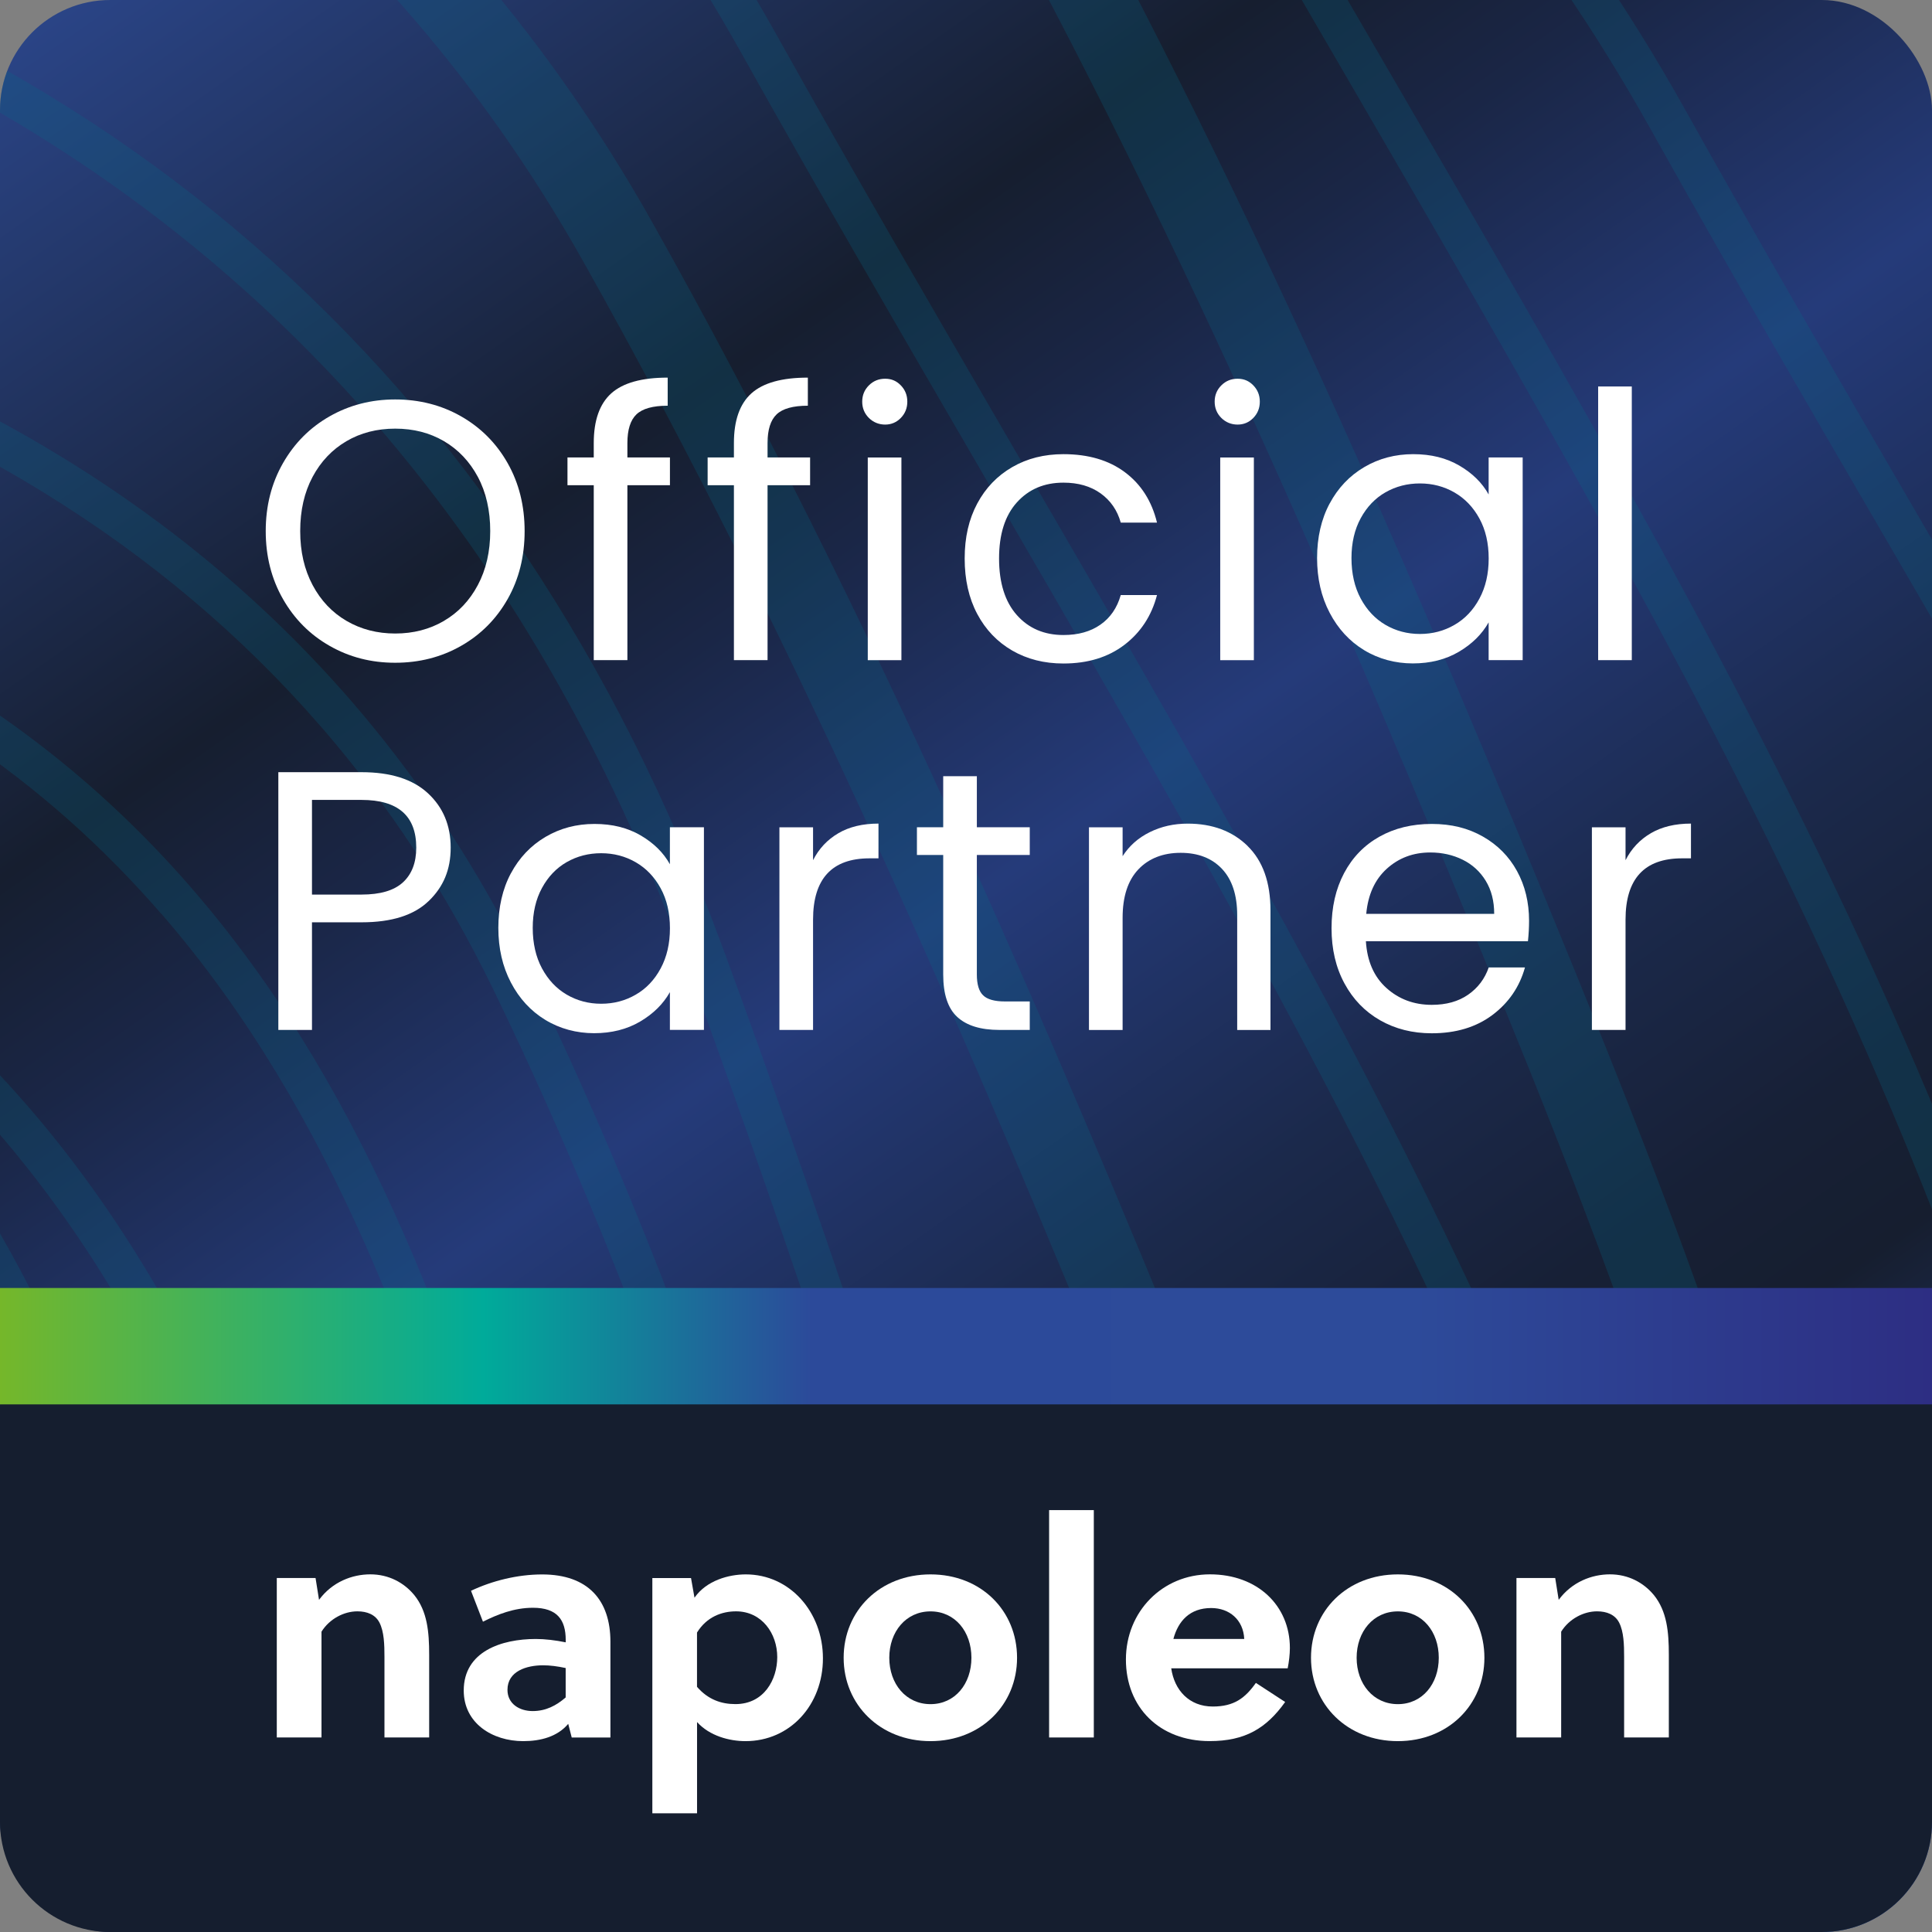 <?xml version="1.0" encoding="UTF-8"?><svg id="Camada_1" xmlns="http://www.w3.org/2000/svg" xmlns:xlink="http://www.w3.org/1999/xlink" viewBox="0 0 438.2 438.2"><rect x="0" y="0" width="438.2" height="438.2" fill="#808080" stroke="none"/><defs><style>.cls-1{opacity:.24;}.cls-2{fill:none;}.cls-2,.cls-3,.cls-4,.cls-5,.cls-6,.cls-7{stroke-width:0px;}.cls-3{fill:#fff;}.cls-4{fill:#151e2f;}.cls-5{fill:url(#Gradiente_sem_nome_236);}.cls-8{clip-path:url(#clippath);}.cls-6{fill:url(#Gradiente_sem_nome_77);}.cls-7{fill:#036986;}</style><linearGradient id="Gradiente_sem_nome_236" x1="388.5" y1="461.02" x2="49.71" y2="-22.82" gradientUnits="userSpaceOnUse"><stop offset="0" stop-color="#2d4b9a"/><stop offset=".21" stop-color="#161e2f"/><stop offset=".27" stop-color="#172036"/><stop offset=".37" stop-color="#1b294b"/><stop offset=".48" stop-color="#22366e"/><stop offset=".52" stop-color="#253b7a"/><stop offset=".66" stop-color="#1a2646"/><stop offset=".74" stop-color="#161e2f"/><stop offset="1" stop-color="#2a4486"/></linearGradient><clipPath id="clippath"><rect class="cls-2" x="0" width="438.2" height="438.2" rx="25" ry="25"/></clipPath><linearGradient id="Gradiente_sem_nome_77" x1="0" y1="305.34" x2="438.2" y2="305.34" gradientUnits="userSpaceOnUse"><stop offset="0" stop-color="#75b72a"/><stop offset=".25" stop-color="#00ab9a"/><stop offset=".42" stop-color="#2c4a9a"/><stop offset=".73" stop-color="#2d4b9a"/><stop offset="1" stop-color="#2d2e83"/></linearGradient></defs><rect class="cls-5" width="438.2" height="438.2" rx="25" ry="25"/><g class="cls-1"><g class="cls-8"><path class="cls-7" d="m-413.87,2760.97c-2.76-3.18-2.93-7.98-.2-11.41,49.36-62.03,73.51-136.11,71.77-220.15-2.5-120.18-11.81-242.34-20.34-347.42-7.26-89.5-52.16-163.77-133.51-220.65-20.04-14.02-40.29-27.77-60.54-41.52-36.97-25.1-75.2-51.06-111.57-78.37-82.12-61.66-143.23-143.78-181.69-244.14-42.85-111.74-2.37-215.43,37.69-293.3,18.12-35.2,37.79-72.45,61.35-106.95,46.19-67.7,118.82-102.61,222.04-106.71,64.69-2.58,128.86,1.33,205.29,8,113.07,9.85,211.85-11.35,302-64.83,27.1-16.08,55.67-30.69,83.3-44.83,45.72-23.39,93-47.58,133.6-78.52,91.39-69.67,135.92-173.04,132.34-307.26-2.72-101.07-38.2-195.94-71.24-276.93-35.47-86.9-75.06-179.37-124.23-266.85C85.21-24.46,7.59-82.15-92.27-107.8l-2.95-.76c-107.8-27.69-219.26-56.32-329.57-81.28-27.02-6.12-58.54-7.51-99.2-4.38-90.27,6.95-154.1,58.35-206.97,166.64-16.08,32.96-28.56,68.63-40.64,103.12-7.16,20.46-14.56,41.62-22.68,62.16-37.35,94.39-86.73,181.91-146.77,260.13-19.82,25.82-39.97,51.4-60.12,76.98-34.01,43.17-69.17,87.82-102.04,132.86-32.02,43.92-51.77,94.01-58.7,148.84-14.46,114.34-24.09,144.86-165.76,160-53.8,5.76-116.16,15.93-170.66,47.68-60.07,34.99-101.83,93.88-114.59,161.57-12.33,65.43,3.52,129.47,44.63,180.33,46.52,57.25,106.89,89.96,169.94,120.88,17.48,8.59,36.6,15.22,55.08,21.64,15.31,5.32,31.13,10.8,46.32,17.48,76.07,33.34,127.91,87.69,149.94,157.13,23.65,74.59,46.1,173.4,9.52,276.29-1.66,4.67-6.79,7.15-11.45,5.52-4.67-1.64-7.09-6.73-5.44-11.39,27.14-76.36,24.14-158.05-9.73-264.88-20.46-64.45-68.91-115.03-140.16-146.28-14.54-6.38-30.03-11.76-45.01-16.96-18.99-6.59-38.63-13.41-57.08-22.47-62.32-30.57-127.14-65.45-175.91-125.66-43.79-54.15-61.39-125.17-48.26-194.8,13.73-72.85,58.66-136.21,123.26-173.84,57.45-33.47,122.13-44.08,177.82-50.04,133.31-14.24,136.46-39.2,149.74-144.3,7.33-57.89,28.19-110.78,62.04-157.2,33.06-45.32,68.33-90.1,102.44-133.4,20.1-25.52,40.21-51.04,59.98-76.8,59.01-76.89,107.55-162.94,144.29-255.77,7.99-20.19,15.33-41.17,22.44-61.47,12.24-34.99,24.9-71.16,41.45-105.08,34.77-71.22,95.59-167.02,221.83-176.74,42.51-3.27,75.72-1.76,104.53,4.76,110.57,25.03,222.16,53.69,330.08,81.41l2.94.75C17.01-98.26,98.45-37.56,147.85,50.26c49.63,88.34,89.5,181.41,125.18,268.84,33.63,82.44,69.74,179.11,72.54,283.18,3.75,140.33-43.16,248.69-139.45,322.09-41.88,31.92-89.89,56.48-136.33,80.24-27.38,14.01-55.7,28.49-82.31,44.27-93.51,55.48-195.81,77.49-312.75,67.31-75.76-6.61-139.28-10.49-203.03-7.96-98.46,3.92-164.49,35.33-207.82,98.85-22.98,33.65-42.35,70.33-60.21,105.02-40.73,79.16-76.95,174.19-36.87,278.69,37.25,97.24,96.4,176.74,175.78,236.32,36.04,27.06,74.1,52.9,110.89,77.88,20.32,13.79,40.64,27.59,60.75,41.66,85.83,60.07,133.28,138.72,141.01,233.77,8.55,105.33,17.88,227.81,20.38,348.49,1.83,88.34-23.64,166.32-75.68,231.73-3.09,3.89-8.74,4.56-12.59,1.5-.44-.35-.85-.74-1.21-1.15Z"/><path class="cls-7" d="m-359.71,2862.57c-1.48-1.7-1.44-4.31.16-5.99,62.8-66.48,99.56-142.63,109.26-226.32,4.83-41.97,2.85-85.6.93-127.79-.76-16.72-1.51-33.44-1.87-50.1-.63-28.74-1.84-57.99-3.01-86.27-2.33-56.28-4.74-114.49-2.69-171.7,4.66-129.57-49.87-228.33-171.63-310.83-83.21-56.35-141.6-106.72-189.81-163.81-78.01-92.46-69.27-207.47,22.8-300.14,85.6-86.17,194.41-128.53,352.82-137.39,78.94-4.42,143.81-13.95,203.78-46.07,18.27-9.77,41.9-23.15,62.63-39.95,19.08-15.45,38.28-30.77,57.48-46.1,61.21-48.86,124.49-99.37,182.68-153.32,75.23-69.75,120.31-165.11,137.79-291.54,26.96-194.98-48.79-364.72-117.79-490.81-20.48-37.44-42.3-74.98-63.41-111.3-17.28-29.72-35.15-60.46-52.21-91.01C117.31-78.94,40.27-140.28-67.23-175.32c-121.93-39.71-243.48-80.62-361.27-121.57-66.25-23.07-152.14-43.39-228.93,4.52-50.44,31.45-100.06,77.73-139.71,130.31-55.64,73.77-86.85,163.04-114.39,241.81-51.72,147.89-138.23,267.14-257.12,354.45-78.02,57.29-162.04,82.34-249.73,74.45l-19.56-1.78c-55.14-5.04-112.16-10.26-168.2-10.31-67.51-.06-110.33,42.13-114.55,112.86-1.73,28.89-2.84,58.32-3.92,86.77-.89,23.43-1.77,46.85-3,70.26-3.12,59.51-25.96,113.47-48.05,165.64-9.24,21.84-18.8,44.42-26.74,67.04-10.86,30.96-18.79,63.63-26.48,95.22-3.53,14.52-7.07,29.06-10.88,43.49-.63,2.39-3.09,3.84-5.48,3.23-2.4-.6-3.81-3.05-3.19-5.45,3.8-14.38,7.31-28.84,10.83-43.33,7.73-31.8,15.72-64.68,26.72-96.07,8.04-22.88,17.65-45.59,26.96-67.57,21.78-51.46,44.31-104.67,47.35-162.61,1.22-23.36,2.1-46.75,2.99-70.13,1.08-28.5,2.19-57.98,3.93-86.96,4.47-74.92,51.82-121.42,123.57-121.35,56.44.04,113.67,5.28,169.01,10.34l19.54,1.78c85.44,7.68,167.4-16.79,243.6-72.74,117.38-86.2,202.81-204.01,253.93-350.14,27.76-79.39,59.21-169.38,115.71-244.26,40.3-53.45,90.79-100.52,142.14-132.55,80.04-49.94,168.51-29.12,236.65-5.4,117.74,40.94,239.23,81.83,361.11,121.52C45.36-148.06,123.97-85.37,176.04,7.74c17.02,30.48,34.86,61.19,52.13,90.88,21.13,36.35,42.99,73.95,63.54,111.49,69.65,127.29,146.1,298.74,118.79,496.31-17.79,128.57-63.78,225.7-140.6,296.93-58.43,54.17-121.85,104.79-183.19,153.74-19.18,15.32-38.37,30.63-57.42,46.06-21.34,17.28-45.44,30.92-64.06,40.89-61.44,32.9-127.4,42.63-207.54,47.13-156.01,8.71-263.01,50.26-346.9,134.73-89.84,90.42-98.17,198.11-22.27,288.07,47.52,56.26,105.5,106.3,188.01,162.18,124.49,84.32,180.29,185.55,175.5,318.49-2.03,56.86.37,114.89,2.69,171.01,1.17,28.33,2.38,57.63,3.01,86.45.36,16.59,1.12,33.24,1.87,49.89,1.93,42.54,3.93,86.53-.98,129.22-9.93,85.67-47.5,163.55-111.68,231.48-1.7,1.81-4.54,1.9-6.33.2-.11-.1-.21-.21-.32-.32Z"/><path class="cls-7" d="m-844.46,832.32c-41.9-48.35-67.24-111.4-56.02-176.35,11.14-64.4,40.64-120.54,66.67-170.07l17.5-33.31c43.08-81.95,87.62-166.68,129.65-250.87,13.95-27.94,25.27-57.88,36.22-86.84,4.14-10.93,8.27-21.85,12.54-32.69,21.22-53.8,51.58-96.4,90.24-126.63,51.24-40.11,113.3-51.86,189.71-35.91,50.1,10.45,100.88,21.67,149.98,32.53,30.99,6.85,61.99,13.7,93.02,20.4C21.72,2.15,115.51,83.65,163.86,214.77c21.19,57.45,40.55,116.63,59.28,173.86,10.34,31.59,20.67,63.17,31.35,94.64,40.62,119.73,32.01,220.92-26.33,309.37-.61.92-1.49,1.55-2.47,1.84-.3.65-.78,1.25-1.4,1.72-12.41,9.23-24.74,19.31-36.66,29.05-26.45,21.62-53.81,43.98-84.35,59.18-130.85,65.14-267.7,90.29-406.73,74.75-60.38-6.75-122.06-11.55-181.71-16.18-48.21-3.75-98.07-7.63-147.01-12.52-28.88-2.87-71.63-8.46-109.48-23.69-37.74-15.19-74.15-41.4-102.81-74.47ZM85.06,95.93C34.81,37.93-32.72-.46-116.91-18.68c-31.04-6.71-62.05-13.57-93.06-20.41-49.08-10.85-99.84-22.06-149.87-32.51-73.66-15.37-133.3-4.19-182.33,34.18-37.36,29.23-66.76,70.54-87.39,122.83-4.25,10.81-8.37,21.69-12.49,32.58-11.03,29.16-22.44,59.32-36.6,87.67-42.08,84.28-86.64,169.06-129.73,251.04l-17.5,33.31c-25.72,48.94-54.88,104.42-65.76,167.42-18.13,104.93,63.76,204.95,153.4,241.07,36.79,14.8,78.71,20.26,107.03,23.09,48.84,4.88,98.65,8.75,146.81,12.49,59.73,4.65,121.49,9.44,182.02,16.21,137.28,15.36,272.44-9.49,401.71-73.86,29.64-14.74,56.59-36.77,82.66-58.07,12-9.81,24.41-19.96,36.97-29.31.44-.32.91-.56,1.4-.71.1-.2.2-.4.33-.59,57.5-87.16,65.54-182.99,25.31-301.54-10.68-31.5-21.03-63.11-31.38-94.73-18.7-57.16-38.04-116.26-59.17-173.54-17.44-47.32-40.94-88.03-70.38-122Z"/><path class="cls-7" d="m101.79,305.14c6.78,18.19,12.5,36.43,17.75,54.13,22.41,75.61,13.71,133.9-27.37,183.44-.6.72-1.37,1.21-2.2,1.46-.45.99-1.28,1.82-2.37,2.28-9.02,3.74-18.13,8.1-26.94,12.31-19.54,9.33-39.73,18.98-60.91,23.14-103.14,20.3-205.88,15.29-305.4-14.86-36-10.91-63.36-27.19-82.03-48.73-27.35-31.57-36.03-74.46-25.8-128.29,12.11-63.79,37.47-128.78,75.37-193.14,37.93-64.38,86.92-95.37,149.76-94.75,66.06.66,128.14,20.02,184.53,57.57,55.38,36.88,85.28,90.89,105.63,145.44m-65.2-97.83c-12.87-14.85-27.82-28.42-45.44-40.15-54.93-36.56-115.38-55.44-179.68-56.08-59.32-.59-105.73,28.94-141.87,90.29-37.37,63.46-62.37,127.47-74.28,190.24-16.21,85.36,18,141.51,101.69,166.86,98.11,29.73,199.41,34.66,301.09,14.65,20.06-3.94,39.73-13.34,58.76-22.43,8.92-4.26,18.14-8.67,27.37-12.51.15-.06.3-.11.44-.16.16-.35.37-.68.63-.99,39-47.02,47.15-102.68,25.67-175.16-15.47-52.19-35.12-109.28-74.35-154.57Z"/><path class="cls-7" d="m-629.9,713.26c-18.49-21.34-30.16-46.68-34.92-75.92-5.21-32.02-2.51-68.75,7.39-100.76,45.32-146.42,114.3-287.31,175.17-411.62,38.64-78.92,105.38-114.17,193-101.92,66.27,9.26,144.27,21.77,220.35,44.35C19.81,93.76,83.28,145.1,119.72,220.02c49.46,101.66,77.14,209.61,97.68,301.81,12.02,54.04,7.48,103.17-13.49,146.02-7.11,14.48-16.69,27.86-25.97,40.79-4.22,5.88-8.42,11.75-12.42,17.73-.61.92-1.49,1.54-2.47,1.83-.33.73-.87,1.38-1.59,1.86-60.6,40.52-118.86,65.27-178.09,75.63-112.64,19.73-225.73,8.31-335.09-2.73-27.65-2.79-55.3-5.59-82.97-7.89-28.66-2.41-60.13-9.53-99.04-22.41-41.79-13.85-73.92-33.72-96.17-59.4ZM72.84,164.87C37.17,123.7-11.15,93.91-71.53,75.98c-75.52-22.42-153.1-34.86-219.05-44.08-83.38-11.65-146.87,21.86-183.64,96.95-60.72,124.01-129.55,264.56-174.65,410.32-9.51,30.73-12.11,65.96-7.1,96.66,10.05,61.8,50.98,103.77,125.13,128.33,38.22,12.65,69.04,19.64,96.98,21.99,27.71,2.32,55.41,5.11,83.12,7.9,108.76,10.98,221.22,22.33,332.64,2.82,57.97-10.15,115.09-34.43,174.62-74.24.39-.26.8-.45,1.22-.57.1-.21.21-.41.35-.61,4.04-6.07,8.32-12.03,12.59-17.99,9.04-12.63,18.41-25.69,25.19-39.5,20.05-40.98,24.35-88.13,12.79-140.14-20.43-91.68-47.93-199.01-96.99-299.84-10.59-21.77-23.55-41.49-38.82-59.12Z"/><path class="cls-7" d="m-274.78,2776.78c-1.48-1.7-1.44-4.31.16-5.99,62.8-66.48,99.56-142.63,109.26-226.32,4.83-41.97,2.85-85.6.93-127.79-.76-16.72-1.51-33.44-1.87-50.1-.63-28.74-1.84-57.99-3.01-86.27-2.33-56.28-4.74-114.49-2.69-171.7,4.66-129.57-49.87-228.33-171.63-310.83-83.21-56.35-141.6-106.72-189.81-163.81-78.01-92.46-69.27-207.47,22.8-300.14,85.6-86.17,194.41-128.53,352.82-137.39,78.94-4.42,143.81-13.95,203.78-46.07,18.27-9.77,41.9-23.15,62.63-39.95,19.08-15.45,38.28-30.77,57.48-46.1,61.21-48.86,124.49-99.37,182.68-153.32,75.23-69.75,120.31-165.11,137.79-291.54,26.96-194.98-48.79-364.72-117.79-490.81-20.48-37.44-42.3-74.98-63.41-111.3-17.28-29.72-35.15-60.46-52.21-91.01-50.9-91.09-127.93-152.42-235.43-187.47-121.93-39.71-243.48-80.62-361.27-121.57-66.25-23.07-152.14-43.39-228.93,4.52-50.44,31.45-100.06,77.73-139.71,130.31-55.64,73.77-86.85,163.04-114.39,241.81-51.72,147.89-138.23,267.14-257.12,354.45-78.02,57.29-162.04,82.34-249.73,74.45l-19.56-1.78c-55.14-5.04-112.16-10.26-168.2-10.31-67.51-.06-110.33,42.13-114.55,112.86-1.73,28.89-2.84,58.32-3.92,86.77-.89,23.43-1.77,46.85-3,70.26-3.12,59.51-25.96,113.47-48.05,165.64-9.24,21.84-18.8,44.42-26.74,67.04-10.86,30.96-18.79,63.63-26.48,95.22-3.53,14.52-7.07,29.06-10.88,43.49-.63,2.39-3.09,3.84-5.48,3.23-2.4-.6-3.81-3.05-3.19-5.45,3.8-14.38,7.31-28.84,10.83-43.33,7.73-31.8,15.72-64.68,26.72-96.07,8.04-22.88,17.65-45.59,26.96-67.57,21.78-51.46,44.31-104.67,47.35-162.61,1.22-23.36,2.1-46.75,2.99-70.13,1.08-28.5,2.19-57.98,3.93-86.96,4.47-74.92,51.82-121.42,123.57-121.35,56.44.04,113.67,5.28,169.01,10.34l19.54,1.78c85.44,7.68,167.4-16.79,243.6-72.74,117.38-86.2,202.81-204.01,253.93-350.14,27.76-79.39,59.21-169.38,115.71-244.26,40.3-53.45,90.79-100.52,142.14-132.55,80.04-49.94,168.51-29.12,236.65-5.4,117.74,40.94,239.23,81.83,361.11,121.52,109.74,35.78,188.35,98.47,240.42,191.57,17.02,30.48,34.86,61.19,52.13,90.88,21.13,36.35,42.99,73.95,63.54,111.49,69.65,127.29,146.1,298.74,118.79,496.31-17.79,128.57-63.78,225.7-140.6,296.93-58.43,54.17-121.85,104.79-183.19,153.74-19.18,15.32-38.37,30.63-57.42,46.06-21.34,17.28-45.44,30.92-64.06,40.89-61.44,32.9-127.4,42.63-207.54,47.13-156.01,8.71-263.01,50.26-346.9,134.73-89.84,90.42-98.17,198.11-22.27,288.07,47.52,56.26,105.5,106.3,188.01,162.18,124.49,84.32,180.29,185.55,175.5,318.49-2.03,56.86.37,114.89,2.69,171.01,1.17,28.33,2.38,57.63,3.01,86.45.36,16.59,1.12,33.24,1.87,49.89,1.93,42.54,3.93,86.53-.98,129.22-9.93,85.67-47.5,163.55-111.68,231.48-1.7,1.81-4.54,1.9-6.33.2-.11-.1-.21-.21-.32-.32Z"/><path class="cls-7" d="m64.56,354.5c6.78,18.19,12.5,36.43,17.75,54.13,22.41,75.61,13.71,133.9-27.37,183.44-.6.72-1.37,1.21-2.2,1.46-.45.99-1.28,1.82-2.37,2.28-9.02,3.74-18.13,8.1-26.94,12.31-19.54,9.33-39.73,18.98-60.91,23.14-103.14,20.3-205.88,15.29-305.4-14.86-36-10.91-63.36-27.19-82.03-48.73-27.35-31.57-36.03-74.46-25.8-128.29,12.11-63.79,37.47-128.78,75.37-193.14,37.93-64.38,86.92-95.37,149.76-94.75,66.06.66,128.14,20.02,184.53,57.57,55.38,36.88,85.28,90.89,105.63,145.44M-.65,256.67c-12.87-14.85-27.82-28.42-45.44-40.15-54.93-36.56-115.38-55.44-179.68-56.08-59.32-.59-105.73,28.94-141.87,90.29-37.37,63.46-62.37,127.47-74.28,190.24-16.21,85.36,18,141.51,101.69,166.86,98.11,29.73,199.41,34.66,301.09,14.65,20.06-3.94,39.73-13.34,58.76-22.43,8.92-4.26,18.14-8.67,27.37-12.51.15-.06.3-.11.44-.16.16-.35.37-.68.63-.99,39-47.02,47.15-102.68,25.67-175.16-15.47-52.19-35.12-109.28-74.35-154.57Z"/><path class="cls-7" d="m27.48,339.52c6.78,18.19,12.5,36.43,17.75,54.13,22.41,75.61,13.71,133.9-27.37,183.44-.6.72-1.37,1.21-2.2,1.46-.45.99-1.28,1.82-2.37,2.28-9.02,3.74-18.13,8.1-26.94,12.31-19.54,9.33-39.73,18.98-60.91,23.14-103.14,20.3-205.88,15.29-305.4-14.86-36-10.91-63.36-27.19-82.03-48.73-27.35-31.57-36.03-74.46-25.8-128.29,12.11-63.79,37.47-128.78,75.37-193.14,37.93-64.38,86.92-95.37,149.76-94.75,66.06.66,128.14,20.02,184.53,57.57C-22.77,230.96,7.13,284.97,27.48,339.52m-65.2-97.83c-12.87-14.85-27.82-28.42-45.44-40.15-54.93-36.56-115.38-55.44-179.68-56.08-59.32-.59-105.73,28.94-141.87,90.29-37.37,63.46-62.37,127.47-74.28,190.24-16.21,85.36,18,141.51,101.69,166.86,98.11,29.73,199.41,34.66,301.09,14.65,20.06-3.94,39.73-13.34,58.76-22.43,8.92-4.26,18.14-8.67,27.37-12.51.15-.06.3-.11.44-.16.16-.35.37-.68.63-.99,39-47.02,47.15-102.68,25.67-175.16-15.47-52.19-35.12-109.28-74.35-154.57Z"/><path class="cls-7" d="m-329.68,2662.11c-2.76-3.18-2.93-7.98-.2-11.41,49.36-62.03,73.51-136.11,71.77-220.15-2.5-120.18-11.81-242.34-20.34-347.42-7.26-89.5-52.16-163.77-133.51-220.65-20.04-14.02-40.29-27.77-60.54-41.52-36.97-25.1-75.2-51.06-111.57-78.37-82.12-61.66-143.23-143.78-181.69-244.14-42.85-111.74-2.37-215.43,37.69-293.3,18.12-35.2,37.79-72.45,61.35-106.95,46.19-67.7,118.82-102.61,222.04-106.71,64.69-2.58,128.86,1.33,205.29,8,113.07,9.85,211.85-11.35,302-64.83,27.1-16.08,55.67-30.69,83.3-44.83,45.72-23.39,93-47.58,133.6-78.52,91.39-69.67,135.92-173.04,132.34-307.26-2.72-101.07-38.2-195.94-71.24-276.93-35.47-86.9-75.06-179.37-124.23-266.85C169.41-123.32,91.78-181.01-8.07-206.66l-2.95-.76c-107.8-27.69-219.26-56.32-329.57-81.28-27.02-6.12-58.54-7.51-99.2-4.38-90.27,6.95-154.1,58.35-206.97,166.64-16.08,32.96-28.56,68.63-40.64,103.12-7.16,20.46-14.56,41.62-22.68,62.16-37.35,94.39-86.73,181.91-146.77,260.13-19.82,25.82-39.97,51.4-60.12,76.98-34.01,43.17-69.17,87.82-102.04,132.86-32.02,43.92-51.77,94.01-58.7,148.84-14.46,114.34-24.09,144.86-165.76,160-53.8,5.76-116.16,15.93-170.66,47.68-60.07,34.99-101.83,93.88-114.59,161.57-12.33,65.43,3.52,129.47,44.63,180.33,46.52,57.25,106.89,89.96,169.94,120.88,17.48,8.59,36.6,15.22,55.08,21.64,15.31,5.32,31.13,10.8,46.32,17.48,76.07,33.34,127.91,87.69,149.94,157.13,23.65,74.59,46.1,173.4,9.52,276.29-1.66,4.67-6.79,7.15-11.45,5.52-4.67-1.64-7.09-6.73-5.44-11.39,27.14-76.36,24.14-158.05-9.73-264.88-20.46-64.45-68.91-115.03-140.16-146.28-14.54-6.38-30.03-11.76-45.01-16.96-18.99-6.59-38.63-13.41-57.08-22.47-62.32-30.57-127.14-65.45-175.91-125.66-43.79-54.15-61.39-125.17-48.26-194.8,13.73-72.85,58.66-136.21,123.26-173.84,57.45-33.47,122.13-44.08,177.82-50.04,133.31-14.24,136.46-39.2,149.74-144.3,7.33-57.89,28.19-110.78,62.04-157.2,33.06-45.32,68.33-90.1,102.44-133.4,20.1-25.52,40.21-51.04,59.98-76.8,59.01-76.89,107.55-162.94,144.29-255.77,7.99-20.19,15.33-41.17,22.44-61.47,12.24-34.99,24.9-71.16,41.45-105.08,34.77-71.22,95.59-167.02,221.83-176.74,42.51-3.27,75.72-1.76,104.53,4.76,110.57,25.03,222.16,53.69,330.08,81.41l2.94.75c104.7,26.88,186.13,87.58,235.53,175.4,49.63,88.34,89.5,181.41,125.18,268.84,33.63,82.44,69.74,179.11,72.54,283.18,3.75,140.33-43.16,248.69-139.45,322.09-41.88,31.92-89.89,56.48-136.33,80.24-27.38,14.01-55.7,28.49-82.31,44.27-93.51,55.48-195.81,77.49-312.75,67.31-75.76-6.61-139.28-10.49-203.03-7.96-98.46,3.92-164.49,35.33-207.82,98.85-22.98,33.65-42.35,70.33-60.21,105.02-40.73,79.16-76.95,174.19-36.87,278.69,37.25,97.24,96.4,176.74,175.78,236.32,36.04,27.06,74.1,52.9,110.89,77.88,20.32,13.79,40.64,27.59,60.75,41.66,85.83,60.07,133.28,138.72,141.01,233.77,8.55,105.33,17.88,227.81,20.38,348.49,1.83,88.34-23.64,166.32-75.68,231.73-3.09,3.89-8.74,4.56-12.59,1.5-.44-.35-.85-.74-1.21-1.15Z"/><path class="cls-7" d="m-153.57,2879.66c-1.48-1.7-1.44-4.31.16-5.99,62.8-66.48,99.56-142.63,109.26-226.32,4.83-41.97,2.85-85.6.93-127.79-.76-16.72-1.51-33.44-1.87-50.1-.63-28.74-1.84-57.99-3.01-86.27-2.33-56.28-4.74-114.49-2.69-171.7,4.66-129.57-49.87-228.33-171.63-310.83-83.21-56.35-141.6-106.72-189.81-163.81-78.01-92.46-69.27-207.47,22.8-300.14,85.6-86.17,194.41-128.53,352.82-137.39,78.94-4.42,143.81-13.95,203.78-46.07,18.27-9.77,41.9-23.15,62.63-39.95,19.08-15.45,38.28-30.77,57.48-46.1,61.21-48.86,124.49-99.37,182.68-153.32,75.23-69.75,120.31-165.11,137.79-291.54,26.96-194.98-48.79-364.72-117.79-490.81-20.48-37.44-42.3-74.98-63.41-111.3-17.28-29.72-35.15-60.46-52.21-91.01-50.9-91.09-127.93-152.42-235.43-187.47-121.93-39.71-243.48-80.62-361.27-121.57-66.25-23.07-152.14-43.39-228.93,4.52-50.44,31.45-100.06,77.73-139.71,130.31-55.64,73.77-86.85,163.04-114.39,241.81-51.72,147.89-138.23,267.14-257.12,354.45-78.02,57.29-162.04,82.34-249.73,74.45l-19.56-1.78c-55.14-5.04-112.16-10.26-168.2-10.31-67.51-.06-110.33,42.13-114.55,112.86-1.73,28.89-2.84,58.32-3.92,86.77-.89,23.43-1.77,46.85-3,70.26-3.12,59.51-25.96,113.47-48.05,165.64-9.24,21.84-18.8,44.42-26.74,67.04-10.86,30.96-18.79,63.63-26.48,95.22-3.53,14.52-7.07,29.06-10.88,43.49-.63,2.39-3.09,3.84-5.48,3.23-2.4-.6-3.81-3.05-3.19-5.45,3.8-14.38,7.31-28.84,10.83-43.33,7.73-31.8,15.72-64.68,26.72-96.07,8.04-22.88,17.65-45.59,26.96-67.57,21.78-51.46,44.31-104.67,47.35-162.61,1.22-23.36,2.1-46.75,2.99-70.13,1.08-28.5,2.19-57.98,3.93-86.96,4.47-74.92,51.82-121.42,123.57-121.35,56.44.04,113.67,5.28,169.01,10.34l19.54,1.78c85.44,7.68,167.4-16.79,243.6-72.74,117.38-86.2,202.81-204.01,253.93-350.14,27.76-79.39,59.21-169.38,115.71-244.26,40.3-53.45,90.79-100.52,142.14-132.55,80.04-49.94,168.51-29.12,236.65-5.4,117.74,40.94,239.23,81.83,361.11,121.52,109.74,35.78,188.35,98.47,240.42,191.57,17.02,30.48,34.86,61.19,52.13,90.88,21.13,36.35,42.99,73.95,63.54,111.49,69.65,127.29,146.1,298.74,118.79,496.31-17.79,128.57-63.78,225.7-140.6,296.93-58.43,54.17-121.85,104.79-183.19,153.74-19.18,15.32-38.37,30.63-57.42,46.06-21.34,17.28-45.44,30.92-64.06,40.89-61.44,32.9-127.4,42.63-207.54,47.13-156.01,8.71-263.01,50.26-346.9,134.73-89.84,90.42-98.17,198.11-22.27,288.07,47.52,56.26,105.5,106.3,188.01,162.18,124.49,84.32,180.29,185.55,175.5,318.49-2.03,56.86.37,114.89,2.69,171.01,1.17,28.33,2.38,57.63,3.01,86.45.36,16.59,1.12,33.24,1.87,49.89,1.93,42.54,3.93,86.53-.98,129.22-9.93,85.67-47.5,163.55-111.68,231.48-1.7,1.81-4.54,1.9-6.33.2-.11-.1-.21-.21-.32-.32Z"/></g></g><path class="cls-4" d="m10,308.99h418.2c5.52,0,10,4.48,10,10v94.21c0,13.8-11.2,25-25,25H25C11.2,438.2,0,427,0,413.2v-94.21C0,313.47,4.48,308.99,10,308.99Z"/><path class="cls-3" d="m71.57,357.91l.79,4.95c3-4.06,7.5-5.78,11.64-5.78s7.64,1.86,9.99,4.74c2.93,3.64,3.35,8.32,3.35,13.48v18.77h-10.14v-18.29c0-2.68-.07-5.71-1.14-7.77-.93-1.79-2.78-2.54-5-2.54-3,0-6.28,1.65-8.14,4.61v24h-10.14v-36.17h8.78Z"/><path class="cls-3" d="m129.67,394.08l-.79-3.09c-2.43,2.89-6.21,3.92-10.21,3.92-7,0-13.49-4.06-13.49-11.48,0-8.87,8.57-11.69,16.35-11.69,2.07,0,4.43.28,6.78.76v-.55c0-4.54-1.93-7.29-7.42-7.29-4.28,0-8.07,1.51-11.35,3.16l-2.71-7.01c4.78-2.27,10.56-3.71,16.13-3.71,10.42,0,15.49,5.84,15.49,15.26v21.73h-8.78Zm-1.36-15.75c-1.93-.41-3.57-.62-5.14-.62-3.71,0-8.07,1.31-8.07,5.57,0,3.16,2.71,4.81,5.71,4.81s5.35-1.24,7.49-3.09v-6.67Z"/><path class="cls-3" d="m156.73,357.91l.79,4.47c2.71-3.92,7.78-5.29,11.64-5.29,9.99,0,17.49,8.53,17.49,19.05s-7.42,18.77-17.56,18.77c-3.64,0-8.14-1.17-10.99-4.33v20.7h-10.14v-53.36h8.78Zm1.36,24.68c2.5,2.89,5.5,3.92,8.71,3.92,6.5,0,9.49-5.57,9.49-10.66,0-5.36-3.5-10.38-9.35-10.38-3.21,0-6.64,1.24-8.85,4.81v12.31Z"/><path class="cls-3" d="m230.68,376c0,10.66-8.21,18.91-19.63,18.91s-19.7-8.25-19.7-18.91,8.21-18.91,19.7-18.91,19.63,8.25,19.63,18.91Zm-19.63-10.52c-5.57,0-9.35,4.61-9.35,10.52s3.78,10.52,9.35,10.52,9.28-4.61,9.28-10.52-3.71-10.52-9.28-10.52Z"/><path class="cls-3" d="m248.09,394.08h-10.14v-51.57h10.14v51.57Z"/><path class="cls-3" d="m265.65,378.4c.71,4.95,4.07,8.66,9.42,8.66,4.85,0,7.35-1.93,9.78-5.36l6.64,4.33c-4.28,5.98-9.07,8.87-17.13,8.87-11.35,0-18.99-7.63-18.99-18.5s8.28-19.32,19.06-19.32,18.13,7.08,18.13,16.71c0,1.44-.21,3.16-.5,4.61h-26.41Zm16.56-6.67c-.21-4.33-3.35-7.01-7.5-7.01-4.85,0-7.49,2.96-8.57,7.01h16.06Z"/><path class="cls-3" d="m336.68,376c0,10.66-8.21,18.91-19.63,18.91s-19.7-8.25-19.7-18.91,8.21-18.91,19.7-18.91,19.63,8.25,19.63,18.91Zm-19.63-10.52c-5.57,0-9.35,4.61-9.35,10.52s3.78,10.52,9.35,10.52,9.28-4.61,9.28-10.52-3.71-10.52-9.28-10.52Z"/><path class="cls-3" d="m352.74,357.91l.79,4.95c3-4.06,7.5-5.78,11.63-5.78s7.64,1.86,9.99,4.74c2.93,3.64,3.36,8.32,3.36,13.48v18.77h-10.14v-18.29c0-2.68-.07-5.71-1.14-7.77-.93-1.79-2.78-2.54-5-2.54-3,0-6.28,1.65-8.14,4.61v24h-10.14v-36.17h8.78Z"/><rect class="cls-6" x="0" y="292.13" width="438.2" height="26.4"/><path class="cls-3" d="m74.78,146.5c-4.47-2.54-8.01-6.09-10.61-10.65-2.6-4.56-3.9-9.69-3.9-15.39s1.3-10.83,3.9-15.39c2.6-4.56,6.14-8.11,10.61-10.65,4.47-2.54,9.42-3.82,14.85-3.82s10.46,1.27,14.93,3.82c4.47,2.55,8,6.08,10.57,10.61,2.57,4.53,3.86,9.67,3.86,15.43s-1.29,10.9-3.86,15.43c-2.57,4.53-6.1,8.07-10.57,10.61-4.47,2.55-9.45,3.82-14.93,3.82s-10.37-1.27-14.85-3.82Zm25.88-5.66c3.27-1.9,5.84-4.61,7.72-8.14,1.87-3.52,2.81-7.6,2.81-12.25s-.94-8.79-2.81-12.29c-1.87-3.49-4.43-6.19-7.67-8.09-3.24-1.9-6.93-2.85-11.07-2.85s-7.83.95-11.07,2.85c-3.24,1.9-5.8,4.6-7.67,8.09-1.87,3.5-2.81,7.59-2.81,12.29s.94,8.72,2.81,12.25c1.87,3.52,4.45,6.24,7.72,8.14,3.27,1.9,6.95,2.85,11.03,2.85s7.76-.95,11.03-2.85Z"/><path class="cls-3" d="m151.95,110.05h-9.65v39.67h-7.63v-39.67h-5.96v-6.29h5.96v-3.27c0-5.14,1.33-8.9,3.98-11.28,2.66-2.38,6.92-3.56,12.79-3.56v6.37c-3.36,0-5.72.66-7.09,1.97-1.37,1.31-2.05,3.48-2.05,6.5v3.27h9.65v6.29Z"/><path class="cls-3" d="m183.74,110.05h-9.65v39.67h-7.63v-39.67h-5.96v-6.29h5.96v-3.27c0-5.14,1.33-8.9,3.98-11.28,2.66-2.38,6.92-3.56,12.79-3.56v6.37c-3.36,0-5.72.66-7.09,1.97-1.37,1.31-2.05,3.48-2.05,6.5v3.27h9.65v6.29Z"/><path class="cls-3" d="m197.07,94.79c-1.01-1.01-1.51-2.24-1.51-3.69s.5-2.68,1.51-3.69c1.01-1.01,2.24-1.51,3.69-1.51s2.59.5,3.56,1.51c.98,1.01,1.47,2.24,1.47,3.69s-.49,2.68-1.47,3.69c-.98,1.01-2.17,1.51-3.56,1.51s-2.68-.5-3.69-1.51Zm7.38,8.98v45.96h-7.63v-45.96h7.63Z"/><path class="cls-3" d="m221.65,114.21c1.9-3.55,4.54-6.3,7.93-8.26,3.38-1.96,7.26-2.94,11.62-2.94,5.65,0,10.3,1.37,13.96,4.11,3.66,2.74,6.08,6.54,7.26,11.41h-8.22c-.78-2.8-2.31-5-4.57-6.63-2.27-1.62-5.07-2.43-8.43-2.43-4.36,0-7.88,1.5-10.57,4.49-2.69,2.99-4.03,7.23-4.03,12.71s1.34,9.81,4.03,12.83c2.68,3.02,6.21,4.53,10.57,4.53,3.36,0,6.15-.78,8.39-2.35,2.24-1.56,3.78-3.8,4.61-6.71h8.22c-1.23,4.7-3.69,8.46-7.38,11.28-3.69,2.82-8.3,4.24-13.84,4.24-4.36,0-8.23-.98-11.62-2.94-3.38-1.96-6.03-4.72-7.93-8.3-1.9-3.58-2.85-7.77-2.85-12.58s.95-8.9,2.85-12.46Z"/><path class="cls-3" d="m277.01,94.79c-1.01-1.01-1.51-2.24-1.51-3.69s.5-2.68,1.51-3.69c1.01-1.01,2.24-1.51,3.69-1.51s2.59.5,3.57,1.51c.98,1.01,1.47,2.24,1.47,3.69s-.49,2.68-1.47,3.69c-.98,1.01-2.17,1.51-3.57,1.51s-2.68-.5-3.69-1.51Zm7.38,8.98v45.96h-7.63v-45.96h7.63Z"/><path class="cls-3" d="m301.58,114.21c1.9-3.55,4.51-6.3,7.84-8.26,3.33-1.96,7.03-2.94,11.11-2.94s7.52.87,10.48,2.6c2.96,1.73,5.17,3.91,6.63,6.54v-8.39h7.72v45.96h-7.72v-8.56c-1.51,2.68-3.76,4.91-6.75,6.67-2.99,1.76-6.47,2.64-10.44,2.64s-7.77-1.01-11.07-3.02c-3.3-2.01-5.9-4.84-7.8-8.47-1.9-3.63-2.85-7.77-2.85-12.41s.95-8.82,2.85-12.37Zm33.97,3.4c-1.4-2.57-3.29-4.54-5.66-5.91-2.38-1.37-4.99-2.05-7.84-2.05s-5.45.67-7.8,2.01c-2.35,1.34-4.22,3.3-5.62,5.87-1.4,2.57-2.1,5.59-2.1,9.06s.7,6.58,2.1,9.18c1.4,2.6,3.27,4.59,5.62,5.96,2.35,1.37,4.95,2.06,7.8,2.06s5.46-.68,7.84-2.06c2.38-1.37,4.26-3.35,5.66-5.96,1.4-2.6,2.1-5.63,2.1-9.1s-.7-6.49-2.1-9.06Z"/><path class="cls-3" d="m370.11,87.66v62.07h-7.63v-62.07h7.63Z"/><path class="cls-3" d="m97.22,204.37c-3.33,3.22-8.4,4.82-15.22,4.82h-11.24v24.41h-7.63v-58.46h18.87c6.6,0,11.62,1.59,15.06,4.78s5.16,7.3,5.16,12.33-1.66,8.91-4.99,12.12Zm-5.83-4.24c2.01-1.85,3.02-4.47,3.02-7.88,0-7.21-4.14-10.82-12.41-10.82h-11.24v21.47h11.24c4.25,0,7.38-.92,9.39-2.77Z"/><path class="cls-3" d="m115.88,198.08c1.9-3.55,4.52-6.3,7.84-8.26,3.33-1.96,7.03-2.94,11.11-2.94s7.52.87,10.48,2.6c2.96,1.73,5.17,3.91,6.63,6.54v-8.39h7.72v45.96h-7.72v-8.56c-1.51,2.68-3.76,4.91-6.75,6.67-2.99,1.76-6.47,2.64-10.44,2.64s-7.77-1.01-11.07-3.02c-3.3-2.01-5.9-4.84-7.8-8.47-1.9-3.63-2.85-7.77-2.85-12.41s.95-8.82,2.85-12.37Zm33.97,3.4c-1.4-2.57-3.29-4.54-5.66-5.91-2.38-1.37-4.99-2.05-7.84-2.05s-5.45.67-7.8,2.01c-2.35,1.34-4.22,3.3-5.62,5.87-1.4,2.57-2.1,5.59-2.1,9.06s.7,6.58,2.1,9.18c1.4,2.6,3.27,4.59,5.62,5.96,2.35,1.37,4.95,2.06,7.8,2.06s5.46-.68,7.84-2.06c2.38-1.37,4.26-3.35,5.66-5.96,1.4-2.6,2.1-5.63,2.1-9.1s-.7-6.49-2.1-9.06Z"/><path class="cls-3" d="m190.15,188.98c2.49-1.45,5.52-2.18,9.1-2.18v7.88h-2.01c-8.56,0-12.83,4.64-12.83,13.92v25h-7.63v-45.96h7.63v7.46c1.34-2.63,3.26-4.67,5.75-6.12Z"/><path class="cls-3" d="m221.56,193.93v27.09c0,2.24.47,3.82,1.43,4.74.95.92,2.6,1.38,4.95,1.38h5.62v6.46h-6.88c-4.25,0-7.44-.98-9.56-2.94-2.13-1.96-3.19-5.17-3.19-9.65v-27.09h-5.96v-6.29h5.96v-11.58h7.63v11.58h12v6.29h-12Z"/><path class="cls-3" d="m282.96,191.88c3.47,3.38,5.2,8.26,5.2,14.64v27.09h-7.55v-26c0-4.58-1.15-8.09-3.44-10.53-2.29-2.43-5.42-3.65-9.39-3.65s-7.23,1.26-9.6,3.77c-2.38,2.52-3.56,6.18-3.56,10.99v25.42h-7.63v-45.96h7.63v6.54c1.51-2.35,3.56-4.17,6.17-5.45,2.6-1.29,5.46-1.93,8.6-1.93,5.59,0,10.12,1.69,13.59,5.07Z"/><path class="cls-3" d="m346.54,213.48h-36.74c.28,4.53,1.83,8.07,4.66,10.61,2.82,2.54,6.25,3.82,10.28,3.82,3.3,0,6.05-.77,8.26-2.31,2.21-1.54,3.76-3.59,4.66-6.17h8.22c-1.23,4.42-3.69,8.01-7.38,10.78s-8.28,4.15-13.76,4.15c-4.36,0-8.26-.98-11.7-2.94-3.44-1.96-6.14-4.74-8.09-8.35-1.96-3.61-2.94-7.79-2.94-12.54s.95-8.92,2.85-12.5c1.9-3.58,4.57-6.33,8.01-8.26,3.44-1.93,7.39-2.89,11.87-2.89s8.22.95,11.58,2.85c3.35,1.9,5.94,4.52,7.76,7.84,1.82,3.33,2.73,7.09,2.73,11.28,0,1.45-.08,2.99-.25,4.61Zm-9.56-13.71c-1.29-2.1-3.03-3.69-5.24-4.78-2.21-1.09-4.66-1.64-7.34-1.64-3.86,0-7.14,1.23-9.86,3.69-2.71,2.46-4.26,5.87-4.66,10.23h29.02c0-2.91-.64-5.41-1.93-7.51Z"/><path class="cls-3" d="m374.43,188.98c2.49-1.45,5.52-2.18,9.1-2.18v7.88h-2.01c-8.56,0-12.83,4.64-12.83,13.92v25h-7.63v-45.96h7.63v7.46c1.34-2.63,3.26-4.67,5.75-6.12Z"/></svg>